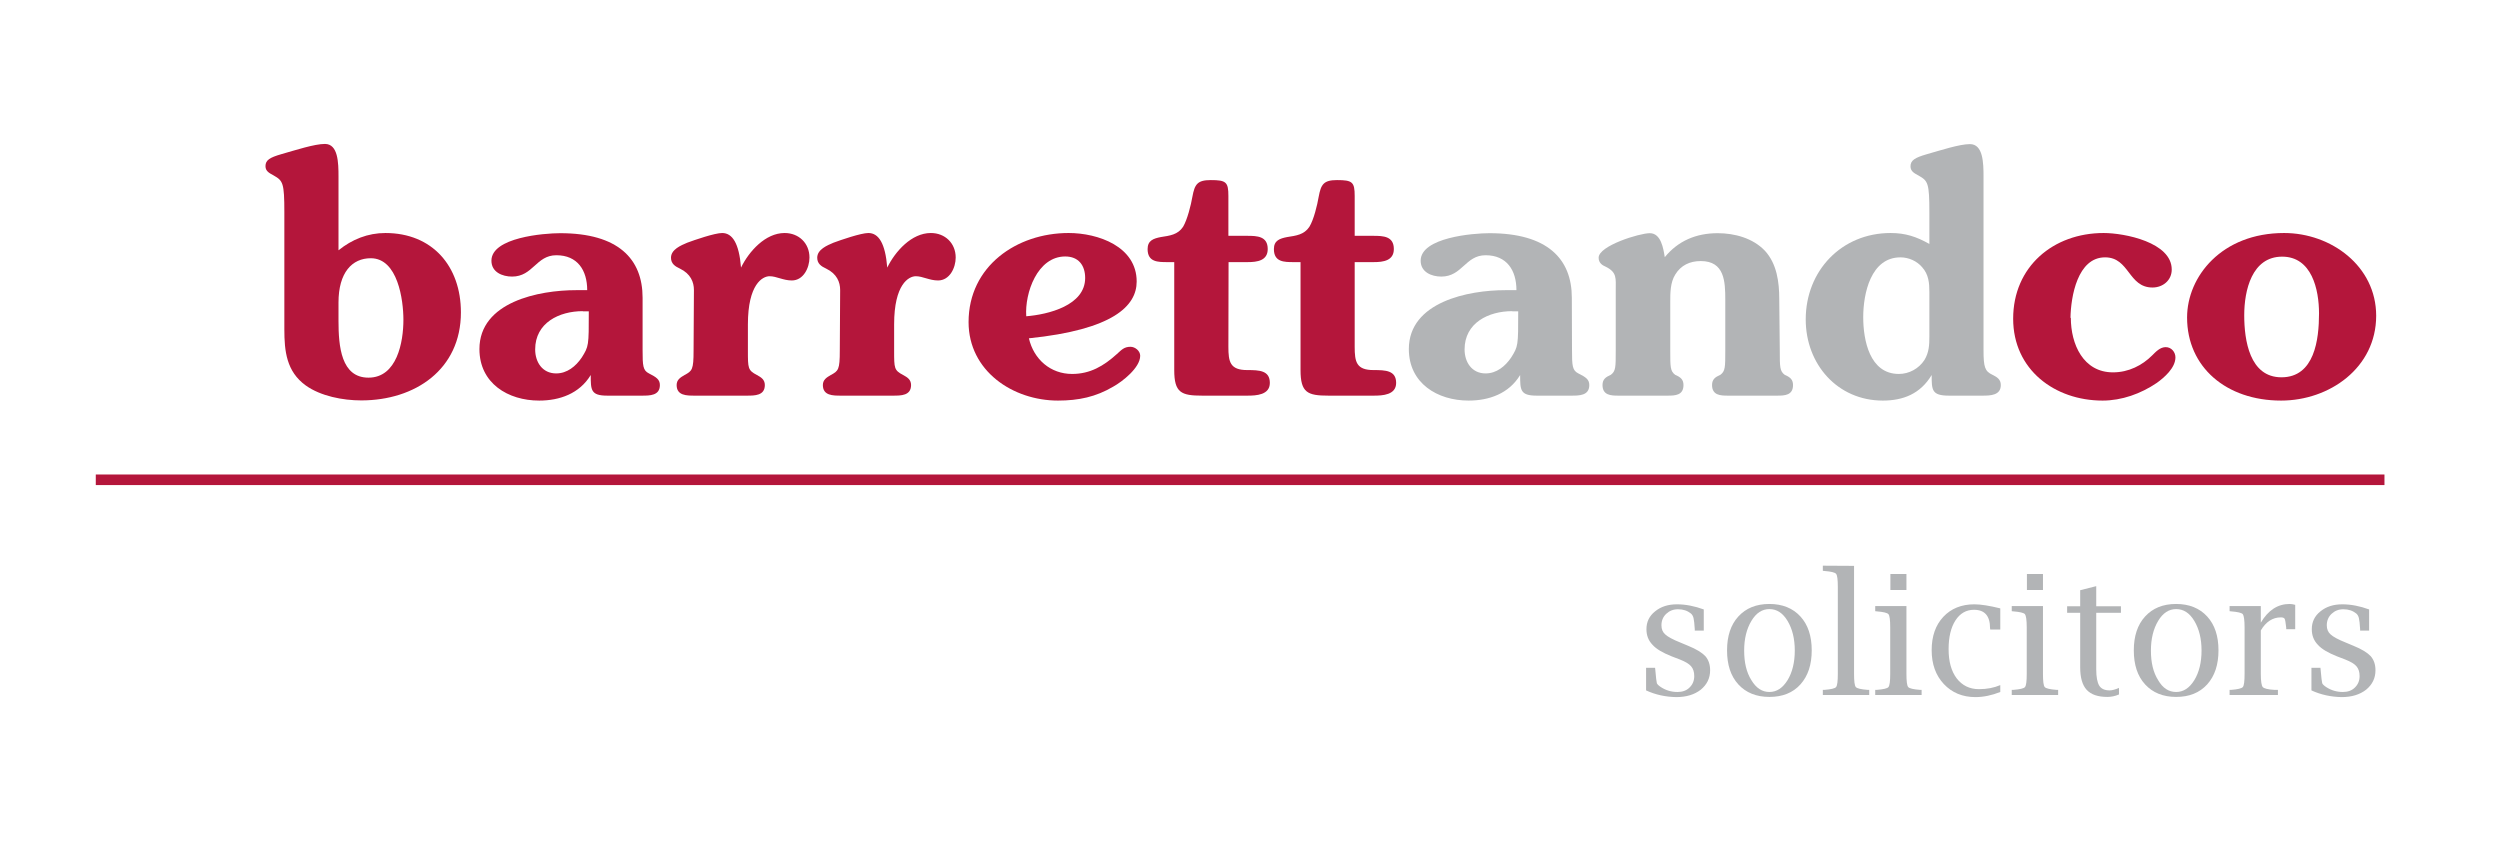 <?xml version="1.0" encoding="utf-8"?>
<!-- Generator: Adobe Illustrator 25.4.1, SVG Export Plug-In . SVG Version: 6.00 Build 0)  -->
<svg version="1.1" id="Layer_1" xmlns="http://www.w3.org/2000/svg" xmlns:xlink="http://www.w3.org/1999/xlink" x="0px" y="0px"
	 viewBox="0 0 1417.3 479.2" style="enable-background:new 0 0 1417.3 479.2;" xml:space="preserve">
<style type="text/css">
	.st0{fill:#B4163B;}
	.st1{fill:#B2B4B6;}
	.st2{fill:none;stroke:#B4163B;stroke-width:5.998;}
</style>
<g>
	<path class="st0" d="M191.9,181.9c0,14.5,1.5,32.2,17,32.2c16.2,0,19.8-20.2,19.8-32.8c0-11.3-3.2-34.9-18.5-34.9
		c-10.6,0-18.3,8.1-18.3,25.1L191.9,181.9L191.9,181.9z M191.9,141.9c7.7-6.2,16.6-9.8,26.6-9.8c26.6,0,42.8,18.8,42.8,45
		c0,32.4-26,49.9-56.5,49.9c-10.4,0-23-2.4-31.5-8.5c-10.9-7.9-12.1-19.4-12.1-31.8v-66.3c0-16.8-0.8-17.9-6-20.9
		c-2.3-1.3-4.7-2.3-4.7-5.3c0-3.4,2.4-4.9,9-6.8c8.1-2.3,18.8-5.8,24.7-5.8c7.5,0,7.7,10.7,7.7,18.5L191.9,141.9L191.9,141.9z"/>
	<path class="st0" d="M330.4,176.4c-13.4,0-27,6.6-27,21.7c0,7.2,4.1,13.6,11.9,13.6c6.2,0,11.1-4,14.5-9c4-6.4,4-6.6,4-26.2H330.4
		L330.4,176.4z M364.3,198.5c0,8.9,0.2,11.5,3.6,13.2c4.1,2.1,6.2,3.4,6.2,6.6c0,6-5.7,6-10.2,6h-19.6c-9.4,0-9.4-3.2-9.4-11.7
		c-6.4,10.6-17.7,14.5-29.2,14.5c-17.7,0-33.9-9.8-33.9-29.2c0-26.8,33.9-33.4,54.7-33.4h6.4c0-11.3-5.5-19.8-17.5-19.8
		c-11.5,0-13.2,12.1-25.1,12.1c-5.5,0-11.7-2.5-11.7-9c0-13.2,29.8-15.6,39-15.6c32.8,0,46.7,14.5,46.7,36.6L364.3,198.5
		L364.3,198.5L364.3,198.5z"/>
	<path class="st0" d="M393.4,164.4c0-4.5-1.9-9.2-7.9-12.1c-2.8-1.3-5.1-2.8-5.1-6.2c0-4.7,5.7-7,9.2-8.5c4-1.5,15.6-5.5,19.8-5.5
		c5.8,0,9.6,5.8,10.7,19.6c4.5-9.2,13.8-19.6,24.7-19.6c8.1,0,14.1,5.8,14.1,13.9c0,5.8-3.4,13-10,13c-4.9,0-8.7-2.4-12.6-2.4
		c-4,0-12.3,4.5-12.3,27.3v14.9c0,10,0,11.1,5.1,13.8c2.4,1.3,4.5,2.6,4.5,5.7c0,6-5.7,6-10.2,6h-29.6c-4.5,0-10.2,0-10.2-6
		c0-3,2.1-4.3,4.5-5.7c4.3-2.3,5.1-3,5.1-13.8L393.4,164.4L393.4,164.4z"/>
	<path class="st0" d="M476.3,164.4c0-4.5-1.9-9.2-7.9-12.1c-2.8-1.3-5.1-2.8-5.1-6.2c0-4.7,5.7-7,9.2-8.5c4-1.5,15.6-5.5,19.8-5.5
		c5.8,0,9.6,5.8,10.7,19.6c4.5-9.2,13.8-19.6,24.7-19.6c8.1,0,14.1,5.8,14.1,13.9c0,5.8-3.4,13-10,13c-4.9,0-8.7-2.4-12.6-2.4
		c-4,0-12.3,4.5-12.3,27.3v14.9c0,10,0,11.1,5.1,13.8c2.4,1.3,4.5,2.6,4.5,5.7c0,6-5.7,6-10.2,6h-29.6c-4.5,0-10.2,0-10.2-6
		c0-3,2.1-4.3,4.5-5.7c4.3-2.3,5.1-3,5.1-13.8L476.3,164.4L476.3,164.4z"/>
	<path class="st0" d="M615.2,157.6c0-7.2-3.8-12.2-11.3-12.2c-15.8,0-23,20.7-22.1,33.9C594.2,178.3,615.2,173.2,615.2,157.6
		L615.2,157.6z M607.8,212c10.2,0,17.9-4.5,25.4-11.3c2.6-2.3,4-4.1,7.7-4.1c2.6,0,5.5,2.3,5.5,5.1c0,6.8-10.2,14.7-15.3,17.5
		c-9.8,5.8-19.6,7.9-31.3,7.9c-25.6,0-50.7-16.8-50.7-44.5c0-31.7,27.3-50.5,56.7-50.5c16.8,0,38.6,7.7,38.6,27.5
		c0,13.9-13.4,27.3-61.1,32.2C586.1,203.8,595.6,212,607.8,212L607.8,212z"/>
	<path class="st0" d="M696.4,196.6c0,8.5,0.9,13.2,10.7,13.2c6.8,0,12.8,0.2,12.8,7.3c0,6.8-7.7,7.2-12.6,7.2h-25.8
		c-11.9,0-15.8-1.7-15.8-14.5v-61.2h-3.8c-5.5,0-11.3,0-11.3-7.4c0-4.9,3.4-6,7.5-6.8c5.1-0.8,9.6-1.3,12.6-5.8
		c2.4-4,4.5-12.4,5.3-17.1c1.3-7,2.8-9.4,10.4-9.4c8.7,0,10,1.1,10,9v22.6h10.6c5.7,0,11.7,0.2,11.7,7.5c0,6.6-6,7.4-11.3,7.4h-10.9
		L696.4,196.6L696.4,196.6z"/>
	<path class="st0" d="M768,196.6c0,8.5,0.9,13.2,10.7,13.2c6.8,0,12.8,0.2,12.8,7.3c0,6.8-7.7,7.2-12.6,7.2h-25.8
		c-11.9,0-15.8-1.7-15.8-14.5v-61.2h-3.8c-5.5,0-11.3,0-11.3-7.4c0-4.9,3.4-6,7.5-6.8c5.1-0.8,9.6-1.3,12.6-5.8
		c2.5-4,4.5-12.4,5.3-17.1c1.3-7,2.8-9.4,10.4-9.4c8.7,0,10,1.1,10,9v22.6h10.5c5.7,0,11.7,0.2,11.7,7.5c0,6.6-6,7.4-11.3,7.4H768
		L768,196.6L768,196.6z"/>
	<path class="st1" d="M857.3,176.4c-13.4,0-27,6.6-27,21.7c0,7.2,4.1,13.6,11.9,13.6c6.2,0,11.1-4,14.5-9c4-6.4,4-6.6,4-26.2H857.3
		L857.3,176.4z M891.2,198.5c0,8.9,0.2,11.5,3.6,13.2c4.2,2.1,6.2,3.4,6.2,6.6c0,6-5.7,6-10.2,6h-19.6c-9.4,0-9.4-3.2-9.4-11.7
		c-6.4,10.6-17.7,14.5-29.2,14.5c-17.7,0-33.9-9.8-33.9-29.2c0-26.8,33.9-33.4,54.6-33.4h6.4c0-11.3-5.5-19.8-17.5-19.8
		c-11.5,0-13.2,12.1-25.1,12.1c-5.5,0-11.7-2.5-11.7-9c0-13.2,29.8-15.6,39-15.6c32.8,0,46.7,14.5,46.7,36.6L891.2,198.5
		L891.2,198.5z"/>
	<path class="st1" d="M1009,198.9c0,9.2,0,11.5,2.8,13.6c3,1.3,4.7,2.6,4.7,5.8c0,5.8-4.7,6-8.9,6h-28.1c-4.1,0-8.9-0.2-8.9-6
		c0-3.2,1.7-4.5,4.7-5.8c2.8-2.1,2.8-4.3,2.8-13.6V170c0-10.4-0.4-22-13.9-22c-6.2,0-11.3,2.4-14.5,7.7c-2.8,4.5-2.8,10.4-2.8,15.5
		v27.7c0,9.2,0,11.5,2.8,13.6c3,1.3,4.7,2.6,4.7,5.8c0,5.8-4.7,6-8.9,6h-28.1c-4.1,0-8.9-0.2-8.9-6c0-3.2,1.7-4.5,4.7-5.8
		c2.8-2.1,2.8-4.3,2.8-13.6v-34.5c0-6.6,0.8-10-5.7-13.2c-1.9-0.8-4-2.1-4-5.1c0-6.8,23.2-13.9,29-13.9c6.4,0,7.7,8.7,8.5,13.6
		c7.5-9.2,17.7-13.6,30-13.6c9.6,0,20,2.8,26.8,10c6.8,7.4,8.1,17.9,8.1,27.3L1009,198.9C1009,198.9,1009,198.9,1009,198.9z"/>
	<path class="st1" d="M1093.8,165.5c0-5.1-0.4-9.8-4-13.9c-3-3.6-7.7-5.7-12.4-5.7c-16.8,0-21.1,20.5-21.1,33.9
		c0,13,3.6,32.2,20.2,32.2c5.8,0,11.3-3,14.5-7.9c2.6-4.3,2.8-8.5,2.8-13.4V165.5L1093.8,165.5z M1093.8,120.5
		c0-16.8-0.8-17.9-6-20.9c-2.3-1.3-4.7-2.3-4.7-5.3c0-3.4,2.5-4.9,9-6.8c8.1-2.3,18.8-5.8,24.7-5.8c7.5,0,7.7,10.7,7.7,18.5v98.4
		c0,9.6,0.8,11.9,5.1,13.9c2.6,1.3,4.7,2.6,4.7,5.8c0,5.8-5.8,6-10.2,6h-19.2c-9.8,0-9.8-3.2-9.8-11.7
		c-6.4,10.7-16.2,14.5-27.7,14.5c-25.6,0-43.7-20.5-43.7-46c0-27.7,20.4-49,48.1-49c8.5,0,14.7,2.1,22,6.2L1093.8,120.5
		C1093.8,120.5,1093.8,120.5,1093.8,120.5z"/>
	<path class="st0" d="M1192,227.1c-27.1,0-50.7-17.5-50.7-46.4c0-29.6,22.8-48.6,51.3-48.6c11.9,0,38.6,5.3,38.6,20.7
		c0,6.2-5.1,10.2-10.9,10.2c-13.8,0-13-17.1-26.9-17.1c-15.6,0-19.4,22.2-19.6,34.3h0.2c0,14.9,7,30.9,23.9,30.9
		c8.9,0,16.6-4,22.2-9.6c2.1-2.1,4.5-4.7,7.7-4.7c3.2,0,5.5,2.8,5.5,5.8c0,6-6.4,11.5-10.6,14.5
		C1213.7,223.2,1202.9,227.1,1192,227.1L1192,227.1z"/>
	<path class="st0" d="M1314.7,177.7c0-13.6-4.1-32.2-20.9-32.2c-17.2,0-21.5,19.2-21.5,33.2c0,14.1,3,35.2,21.1,35.2
		C1312.2,213.9,1314.7,192.4,1314.7,177.7L1314.7,177.7z M1239.9,180c0-23.2,19.6-47.9,55-47.9c26.6,0,52.2,18.7,52.2,46.9
		c0,29.6-26.6,48.1-53.9,48.1C1262.1,227.1,1239.9,208.1,1239.9,180L1239.9,180z"/>
	<g>
		<g>
			<line class="st2" x1="1351.8" y1="272" x2="54.3" y2="272"/>
		</g>
	</g>
	<path class="st1" d="M933.2,391.4v-12.8h5.1l0.1,0.9c0.4,4.6,0.7,7.2,0.9,7.8c0.2,0.6,1,1.4,2.4,2.3c2.8,1.8,5.9,2.7,9.3,2.7
		c2.8,0,5.1-0.8,6.8-2.5c1.8-1.7,2.7-3.9,2.7-6.5c0-2.4-0.6-4.2-1.8-5.6c-1.2-1.4-3.3-2.6-6.3-3.8l-4.7-1.8c-5-2-8.7-4.1-10.9-6.6
		c-2.3-2.4-3.4-5.3-3.4-8.8c0-4.1,1.6-7.5,4.9-10.1c3.3-2.7,7.4-4,12.4-4c4.9,0,10,1,15.2,2.9v12h-5.1v-0.8c-0.2-3-0.4-5.1-0.7-6.3
		c-0.3-1.2-0.8-2-1.5-2.6c-2-1.6-4.4-2.4-7.3-2.4c-2.7,0-4.9,0.9-6.7,2.6c-1.8,1.7-2.7,3.9-2.7,6.5c0,2.2,0.7,3.9,2.2,5.2
		c1.4,1.3,4.3,2.9,8.6,4.6l4.3,1.8c4.7,1.9,7.9,3.9,9.8,5.9c1.8,2.1,2.7,4.7,2.7,8c0,4.5-1.8,8.1-5.3,11c-3.6,2.8-8.2,4.2-13.9,4.2
		C944.3,395.1,938.6,393.9,933.2,391.4L933.2,391.4z"/>
	<path class="st1" d="M1003.1,392.3c4.1,0,7.5-2.2,10.3-6.7c2.7-4.4,4.1-10.1,4.1-16.8c0-6.7-1.4-12.3-4.1-16.8
		c-2.7-4.5-6.1-6.7-10.3-6.7c-4.1,0-7.5,2.2-10.2,6.7c-2.7,4.5-4.1,10.1-4.1,16.8c0,6.8,1.3,12.4,4.1,16.8
		C995.6,390.1,999,392.3,1003.1,392.3L1003.1,392.3z M1003.1,395.1c-7.4,0-13.3-2.4-17.6-7.1c-4.3-4.7-6.4-11.1-6.4-19.3
		c0-8.1,2.1-14.5,6.4-19.2c4.3-4.7,10.1-7.1,17.6-7.1c7.4,0,13.3,2.4,17.6,7.1c4.3,4.7,6.4,11.1,6.4,19.2c0,8.1-2.1,14.5-6.4,19.3
		C1016.4,392.8,1010.5,395.1,1003.1,395.1L1003.1,395.1z"/>
	<path class="st1" d="M1051.1,320.8V382c0,4.2,0.3,6.7,1,7.5c0.7,0.8,2.9,1.3,6.7,1.6l0.9,0v2.9h-26.3v-2.9l0.9,0
		c3.7-0.3,6-0.8,6.6-1.6c0.7-0.8,1-3.3,1-7.5v-49.2c0-4.2-0.3-6.7-1-7.5c-0.7-0.8-2.9-1.3-6.6-1.6l-0.9-0.1v-2.9L1051.1,320.8
		L1051.1,320.8z"/>
	<path class="st1" d="M1071.7,334.5v-9.1h9.1v9.1H1071.7L1071.7,334.5z M1080.8,343.7V382c0,4.2,0.3,6.7,1,7.5
		c0.7,0.8,2.9,1.3,6.7,1.6l0.9,0v2.9h-26.3v-2.9l0.9,0c3.7-0.3,6-0.8,6.6-1.6c0.7-0.8,1-3.3,1-7.5v-26.3c0-4.2-0.3-6.7-1-7.5
		c-0.7-0.8-2.9-1.3-6.6-1.6l-0.9-0.1v-2.9H1080.8L1080.8,343.7z"/>
	<path class="st1" d="M1134,392.3c-4.8,1.9-9.5,2.9-14.1,2.9c-7.3,0-13.3-2.5-17.9-7.4c-4.6-4.9-6.9-11.3-6.9-19.2
		c0-7.9,2.2-14.2,6.6-18.9c4.4-4.7,10.3-7.1,17.6-7.1c3.7,0,8.6,0.8,14.7,2.3v12h-5.7l-0.1-0.8c0-6.9-3-10.4-9.1-10.4
		c-4.4,0-7.9,2-10.5,6c-2.6,4-3.9,9.5-3.9,16.3c0,7,1.5,12.5,4.6,16.6c3.1,4,7.3,6.1,12.6,6.1c4.6,0,8.6-0.8,12.1-2.3L1134,392.3
		L1134,392.3z"/>
	<path class="st1" d="M1149.1,334.5v-9.1h9.1v9.1H1149.1L1149.1,334.5z M1158.2,343.7V382c0,4.2,0.3,6.7,1,7.5
		c0.7,0.8,2.9,1.3,6.7,1.6l0.9,0v2.9h-26.3v-2.9l0.9,0c3.7-0.3,6-0.8,6.6-1.6c0.7-0.8,1-3.3,1-7.5v-26.3c0-4.2-0.4-6.7-1-7.5
		c-0.7-0.8-2.9-1.3-6.6-1.6l-0.9-0.1v-2.9H1158.2L1158.2,343.7z"/>
	<path class="st1" d="M1201.3,393.7c-2.3,1-4.5,1.4-6.6,1.4c-5.3,0-9.2-1.3-11.7-4c-2.5-2.7-3.7-7-3.7-12.8v-30.9h-7.4v-3.7h7.4
		v-9.1l9.1-2.3v11.4h14v3.7h-14v32.1c0,4.3,0.6,7.4,1.7,9.2c1.1,1.8,3.1,2.7,5.9,2.7c1.4,0,3.2-0.5,5.3-1.4L1201.3,393.7
		L1201.3,393.7L1201.3,393.7z"/>
	<path class="st1" d="M1233.7,392.3c4.1,0,7.5-2.2,10.3-6.7c2.7-4.4,4.1-10.1,4.1-16.8c0-6.7-1.4-12.3-4.1-16.8
		c-2.7-4.5-6.1-6.7-10.3-6.7c-4.1,0-7.5,2.2-10.2,6.7c-2.7,4.5-4.1,10.1-4.1,16.8c0,6.8,1.3,12.4,4.1,16.8
		C1226.1,390.1,1229.5,392.3,1233.7,392.3L1233.7,392.3z M1233.7,395.1c-7.4,0-13.3-2.4-17.6-7.1c-4.3-4.7-6.4-11.1-6.4-19.3
		c0-8.1,2.1-14.5,6.4-19.2c4.3-4.7,10.1-7.1,17.6-7.1c7.4,0,13.3,2.4,17.6,7.1c4.3,4.7,6.4,11.1,6.4,19.2c0,8.1-2.1,14.5-6.4,19.3
		C1246.9,392.8,1241.1,395.1,1233.7,395.1L1233.7,395.1z"/>
	<path class="st1" d="M1281.7,357.4V382c0,4.2,0.4,6.7,1.1,7.5c0.7,0.8,2.9,1.4,6.6,1.6l2,0v2.9H1264v-2.9l0.9,0
		c3.7-0.3,5.9-0.8,6.6-1.6c0.7-0.8,1-3.3,1-7.5v-26.3c0-4.2-0.4-6.7-1-7.5c-0.7-0.8-2.9-1.3-6.6-1.6l-0.9-0.1v-2.9h17.7v9.4
		c4.2-7.1,9.6-10.6,16.4-10.6c0.9,0,2,0.2,3.1,0.5v13.8h-5.1l0-0.8c-0.3-2.9-0.6-4.6-0.9-5.1c-0.3-0.5-1-0.8-2.1-0.8
		C1288.4,350,1284.6,352.5,1281.7,357.4L1281.7,357.4z"/>
	<path class="st1" d="M1310.4,391.4v-12.8h5.1l0.1,0.9c0.4,4.6,0.7,7.2,0.9,7.8c0.2,0.6,1,1.4,2.4,2.3c2.8,1.8,5.9,2.7,9.3,2.7
		c2.8,0,5.1-0.8,6.8-2.5c1.8-1.7,2.7-3.9,2.7-6.5c0-2.4-0.6-4.2-1.8-5.6c-1.2-1.4-3.3-2.6-6.3-3.8l-4.7-1.8c-5-2-8.7-4.1-10.9-6.6
		c-2.3-2.4-3.4-5.3-3.4-8.8c0-4.1,1.6-7.5,4.9-10.1c3.3-2.7,7.4-4,12.4-4c4.9,0,10,1,15.2,2.9v12h-5.1v-0.8c-0.2-3-0.4-5.1-0.7-6.3
		c-0.3-1.2-0.8-2-1.5-2.6c-2-1.6-4.4-2.4-7.3-2.4c-2.7,0-4.9,0.9-6.7,2.6c-1.8,1.7-2.7,3.9-2.7,6.5c0,2.2,0.7,3.9,2.2,5.2
		c1.4,1.3,4.3,2.9,8.6,4.6l4.3,1.8c4.7,1.9,7.9,3.9,9.8,5.9c1.8,2.1,2.7,4.7,2.7,8c0,4.5-1.8,8.1-5.3,11c-3.6,2.8-8.2,4.2-13.9,4.2
		C1321.6,395.1,1315.8,393.9,1310.4,391.4L1310.4,391.4z"/>
</g>
</svg>
